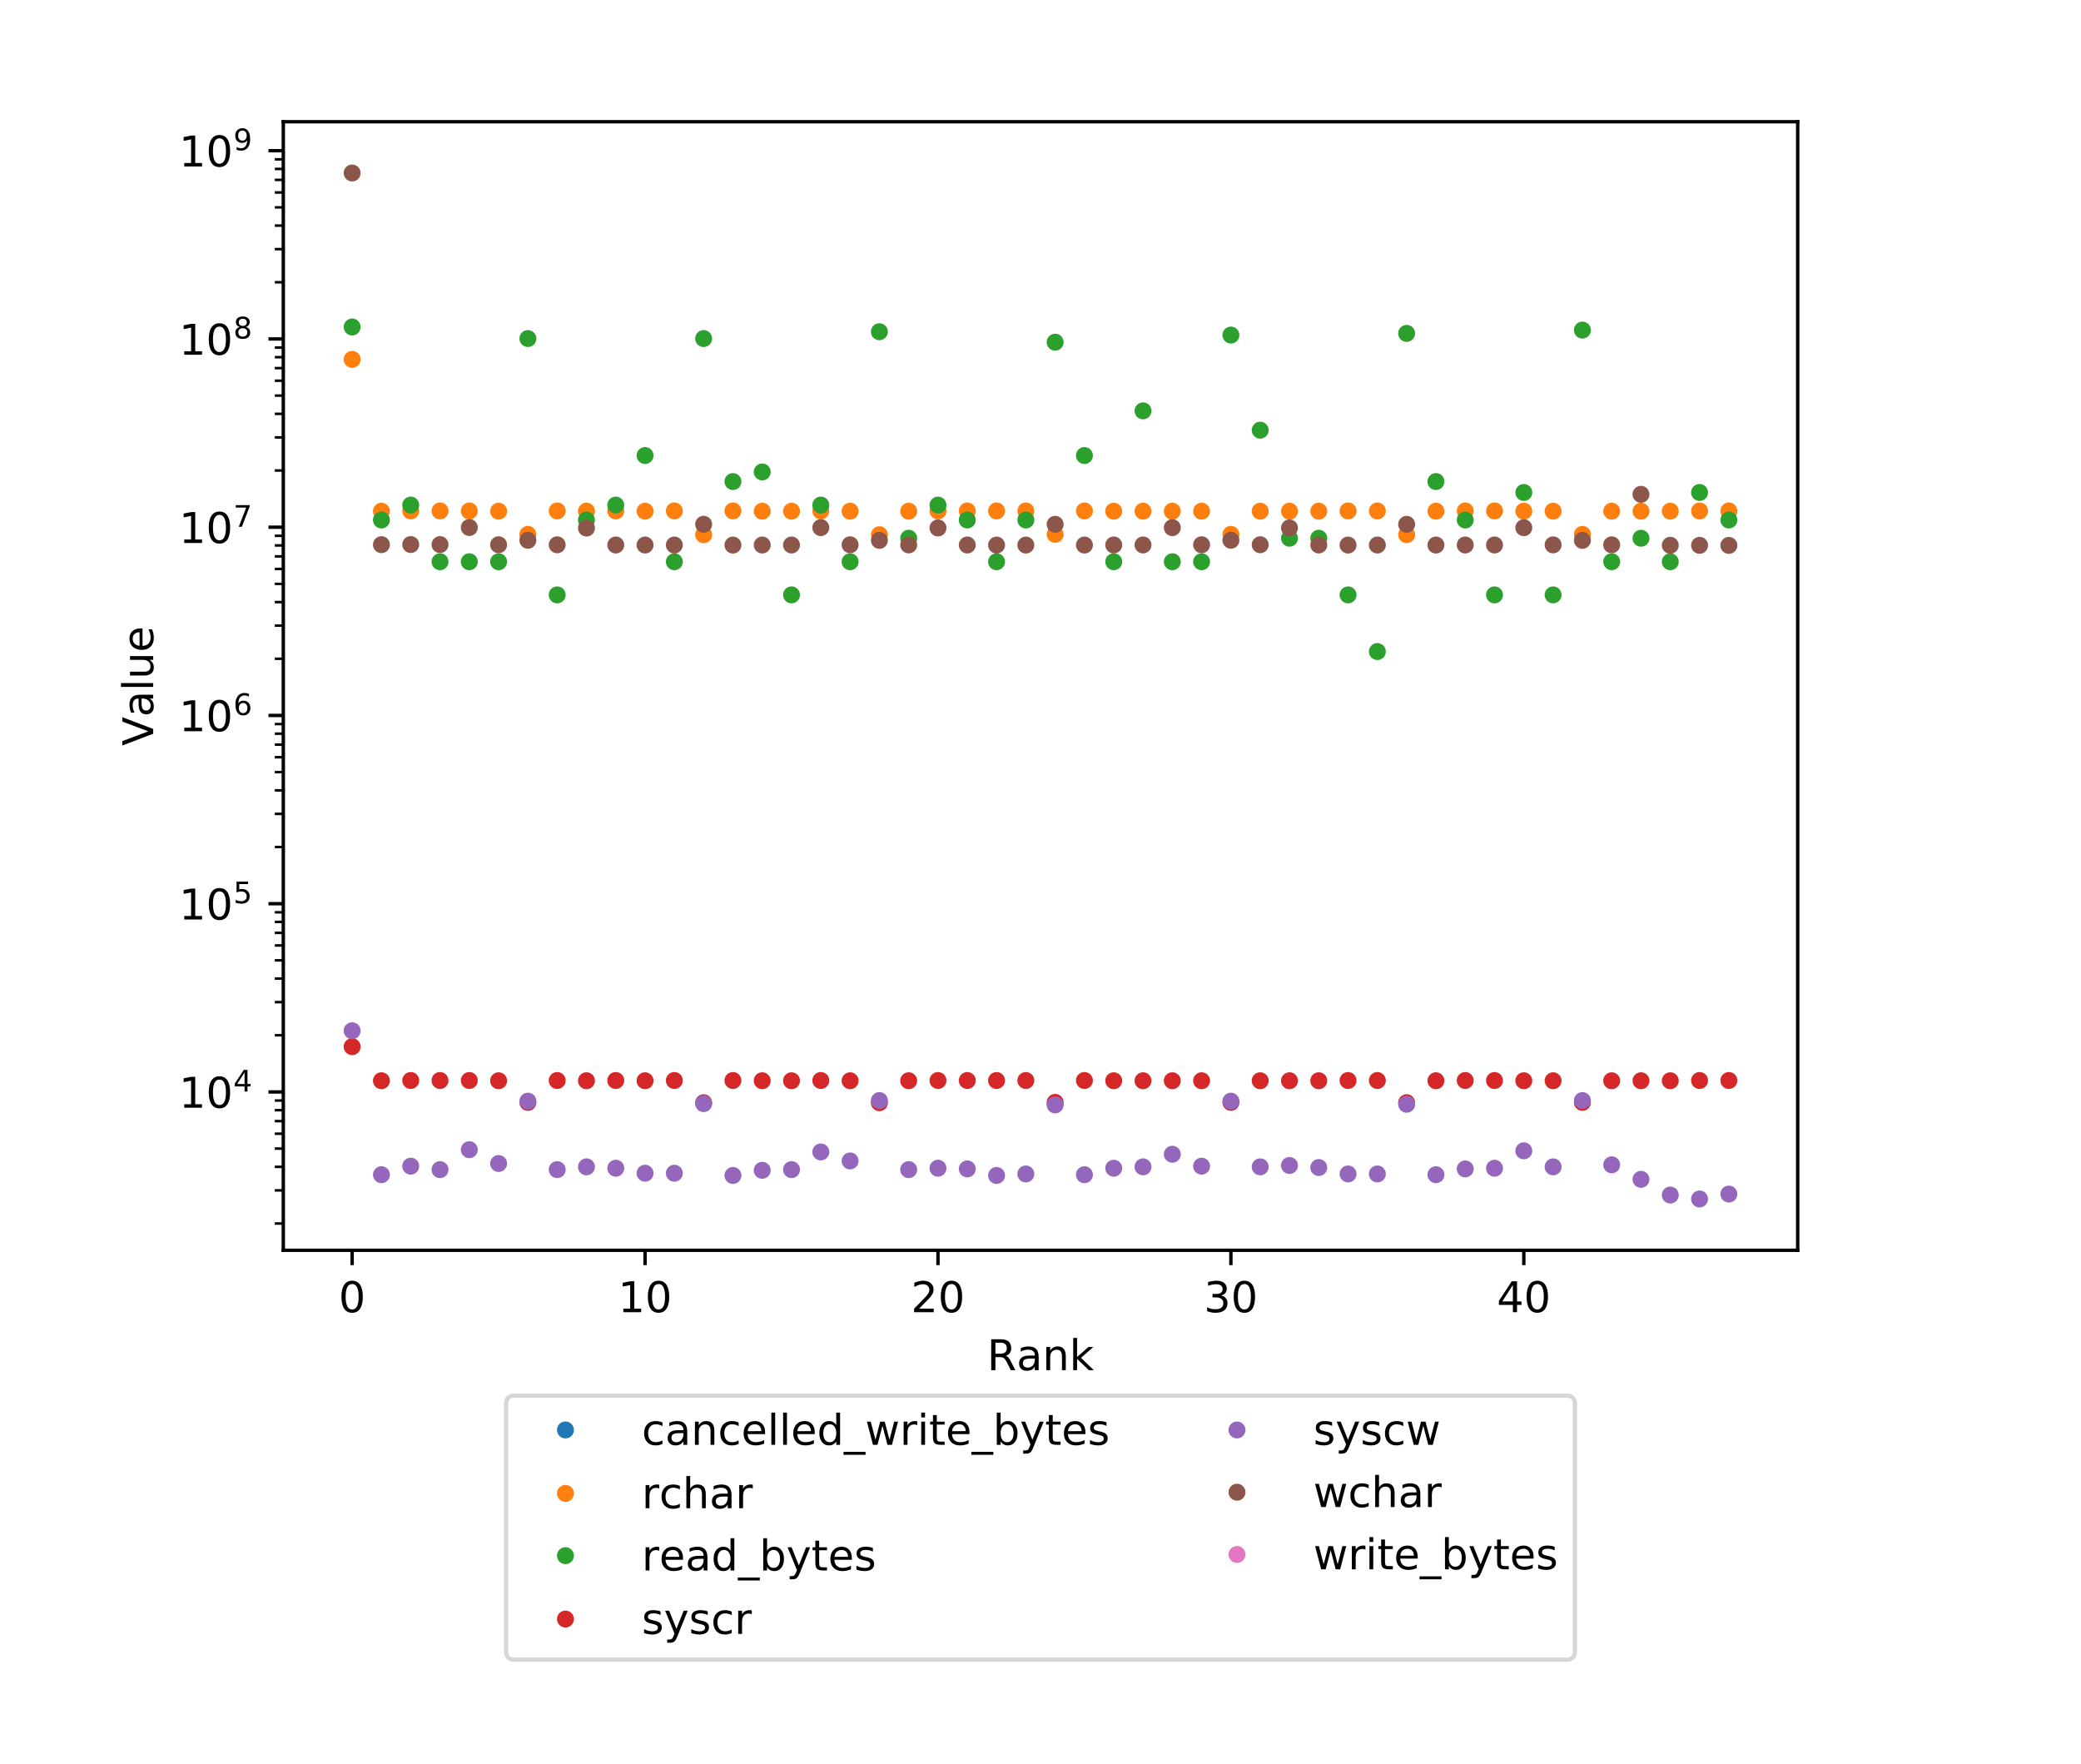 <?xml version="1.0" encoding="utf-8" standalone="no"?>
<!DOCTYPE svg PUBLIC "-//W3C//DTD SVG 1.1//EN"
  "http://www.w3.org/Graphics/SVG/1.1/DTD/svg11.dtd">
<!-- Created with matplotlib (http://matplotlib.org/) -->
<svg height="415.997pt" version="1.1" viewBox="0 0 490.736 415.997" width="490.736pt" xmlns="http://www.w3.org/2000/svg" xmlns:xlink="http://www.w3.org/1999/xlink">
 <defs>
  <style type="text/css">
*{stroke-linecap:butt;stroke-linejoin:round;}
  </style>
 </defs>
 <g id="figure_1">
  <g id="patch_1">
   <path d="M 0 415.997 
L 490.736 415.997 
L 490.736 -0 
L 0 -0 
z
" style="fill:#ffffff;"/>
  </g>
  <g id="axes_1">
   <g id="patch_2">
    <path d="M 66.808 294.812 
L 423.928 294.812 
L 423.928 28.7 
L 66.808 28.7 
z
" style="fill:#ffffff;"/>
   </g>
   <g id="matplotlib.axis_1">
    <g id="xtick_1">
     <g id="line2d_1">
      <defs>
       <path d="M 0 0 
L 0 3.5 
" id="m7cbb65201d" style="stroke:#000000;stroke-width:0.8;"/>
      </defs>
      <g>
       <use style="stroke:#000000;stroke-width:0.8;" x="83.041" xlink:href="#m7cbb65201d" y="294.812"/>
      </g>
     </g>
     <g id="text_1">
      <!-- 0 -->
      <defs>
       <path d="M 31.781 66.406 
Q 24.172 66.406 20.328 58.906 
Q 16.5 51.422 16.5 36.375 
Q 16.5 21.391 20.328 13.891 
Q 24.172 6.391 31.781 6.391 
Q 39.453 6.391 43.281 13.891 
Q 47.125 21.391 47.125 36.375 
Q 47.125 51.422 43.281 58.906 
Q 39.453 66.406 31.781 66.406 
z
M 31.781 74.219 
Q 44.047 74.219 50.516 64.516 
Q 56.984 54.828 56.984 36.375 
Q 56.984 17.969 50.516 8.266 
Q 44.047 -1.422 31.781 -1.422 
Q 19.531 -1.422 13.062 8.266 
Q 6.594 17.969 6.594 36.375 
Q 6.594 54.828 13.062 64.516 
Q 19.531 74.219 31.781 74.219 
z
" id="DejaVuSans-30"/>
      </defs>
      <g transform="translate(79.859 309.41)scale(0.1 -0.1)">
       <use xlink:href="#DejaVuSans-30"/>
      </g>
     </g>
    </g>
    <g id="xtick_2">
     <g id="line2d_2">
      <g>
       <use style="stroke:#000000;stroke-width:0.8;" x="152.116" xlink:href="#m7cbb65201d" y="294.812"/>
      </g>
     </g>
     <g id="text_2">
      <!-- 10 -->
      <defs>
       <path d="M 12.406 8.297 
L 28.516 8.297 
L 28.516 63.922 
L 10.984 60.406 
L 10.984 69.391 
L 28.422 72.906 
L 38.281 72.906 
L 38.281 8.297 
L 54.391 8.297 
L 54.391 0 
L 12.406 0 
z
" id="DejaVuSans-31"/>
      </defs>
      <g transform="translate(145.754 309.41)scale(0.1 -0.1)">
       <use xlink:href="#DejaVuSans-31"/>
       <use x="63.623" xlink:href="#DejaVuSans-30"/>
      </g>
     </g>
    </g>
    <g id="xtick_3">
     <g id="line2d_3">
      <g>
       <use style="stroke:#000000;stroke-width:0.8;" x="221.192" xlink:href="#m7cbb65201d" y="294.812"/>
      </g>
     </g>
     <g id="text_3">
      <!-- 20 -->
      <defs>
       <path d="M 19.188 8.297 
L 53.609 8.297 
L 53.609 0 
L 7.328 0 
L 7.328 8.297 
Q 12.938 14.109 22.625 23.891 
Q 32.328 33.688 34.812 36.531 
Q 39.547 41.844 41.422 45.531 
Q 43.312 49.219 43.312 52.781 
Q 43.312 58.594 39.234 62.25 
Q 35.156 65.922 28.609 65.922 
Q 23.969 65.922 18.812 64.312 
Q 13.672 62.703 7.812 59.422 
L 7.812 69.391 
Q 13.766 71.781 18.938 73 
Q 24.125 74.219 28.422 74.219 
Q 39.75 74.219 46.484 68.547 
Q 53.219 62.891 53.219 53.422 
Q 53.219 48.922 51.531 44.891 
Q 49.859 40.875 45.406 35.406 
Q 44.188 33.984 37.641 27.219 
Q 31.109 20.453 19.188 8.297 
z
" id="DejaVuSans-32"/>
      </defs>
      <g transform="translate(214.829 309.41)scale(0.1 -0.1)">
       <use xlink:href="#DejaVuSans-32"/>
       <use x="63.623" xlink:href="#DejaVuSans-30"/>
      </g>
     </g>
    </g>
    <g id="xtick_4">
     <g id="line2d_4">
      <g>
       <use style="stroke:#000000;stroke-width:0.8;" x="290.267" xlink:href="#m7cbb65201d" y="294.812"/>
      </g>
     </g>
     <g id="text_4">
      <!-- 30 -->
      <defs>
       <path d="M 40.578 39.312 
Q 47.656 37.797 51.625 33 
Q 55.609 28.219 55.609 21.188 
Q 55.609 10.406 48.188 4.484 
Q 40.766 -1.422 27.094 -1.422 
Q 22.516 -1.422 17.656 -0.516 
Q 12.797 0.391 7.625 2.203 
L 7.625 11.719 
Q 11.719 9.328 16.594 8.109 
Q 21.484 6.891 26.812 6.891 
Q 36.078 6.891 40.938 10.547 
Q 45.797 14.203 45.797 21.188 
Q 45.797 27.641 41.281 31.266 
Q 36.766 34.906 28.719 34.906 
L 20.219 34.906 
L 20.219 43.016 
L 29.109 43.016 
Q 36.375 43.016 40.234 45.922 
Q 44.094 48.828 44.094 54.297 
Q 44.094 59.906 40.109 62.906 
Q 36.141 65.922 28.719 65.922 
Q 24.656 65.922 20.016 65.031 
Q 15.375 64.156 9.812 62.312 
L 9.812 71.094 
Q 15.438 72.656 20.344 73.438 
Q 25.25 74.219 29.594 74.219 
Q 40.828 74.219 47.359 69.109 
Q 53.906 64.016 53.906 55.328 
Q 53.906 49.266 50.438 45.094 
Q 46.969 40.922 40.578 39.312 
z
" id="DejaVuSans-33"/>
      </defs>
      <g transform="translate(283.905 309.41)scale(0.1 -0.1)">
       <use xlink:href="#DejaVuSans-33"/>
       <use x="63.623" xlink:href="#DejaVuSans-30"/>
      </g>
     </g>
    </g>
    <g id="xtick_5">
     <g id="line2d_5">
      <g>
       <use style="stroke:#000000;stroke-width:0.8;" x="359.342" xlink:href="#m7cbb65201d" y="294.812"/>
      </g>
     </g>
     <g id="text_5">
      <!-- 40 -->
      <defs>
       <path d="M 37.797 64.312 
L 12.891 25.391 
L 37.797 25.391 
z
M 35.203 72.906 
L 47.609 72.906 
L 47.609 25.391 
L 58.016 25.391 
L 58.016 17.188 
L 47.609 17.188 
L 47.609 0 
L 37.797 0 
L 37.797 17.188 
L 4.891 17.188 
L 4.891 26.703 
z
" id="DejaVuSans-34"/>
      </defs>
      <g transform="translate(352.98 309.41)scale(0.1 -0.1)">
       <use xlink:href="#DejaVuSans-34"/>
       <use x="63.623" xlink:href="#DejaVuSans-30"/>
      </g>
     </g>
    </g>
    <g id="text_6">
     <!-- Rank -->
     <defs>
      <path d="M 44.391 34.188 
Q 47.562 33.109 50.562 29.594 
Q 53.562 26.078 56.594 19.922 
L 66.609 0 
L 56 0 
L 46.688 18.703 
Q 43.062 26.031 39.672 28.422 
Q 36.281 30.812 30.422 30.812 
L 19.672 30.812 
L 19.672 0 
L 9.812 0 
L 9.812 72.906 
L 32.078 72.906 
Q 44.578 72.906 50.734 67.672 
Q 56.891 62.453 56.891 51.906 
Q 56.891 45.016 53.688 40.469 
Q 50.484 35.938 44.391 34.188 
z
M 19.672 64.797 
L 19.672 38.922 
L 32.078 38.922 
Q 39.203 38.922 42.844 42.219 
Q 46.484 45.516 46.484 51.906 
Q 46.484 58.297 42.844 61.547 
Q 39.203 64.797 32.078 64.797 
z
" id="DejaVuSans-52"/>
      <path d="M 34.281 27.484 
Q 23.391 27.484 19.188 25 
Q 14.984 22.516 14.984 16.5 
Q 14.984 11.719 18.141 8.906 
Q 21.297 6.109 26.703 6.109 
Q 34.188 6.109 38.703 11.406 
Q 43.219 16.703 43.219 25.484 
L 43.219 27.484 
z
M 52.203 31.203 
L 52.203 0 
L 43.219 0 
L 43.219 8.297 
Q 40.141 3.328 35.547 0.953 
Q 30.953 -1.422 24.312 -1.422 
Q 15.922 -1.422 10.953 3.297 
Q 6 8.016 6 15.922 
Q 6 25.141 12.172 29.828 
Q 18.359 34.516 30.609 34.516 
L 43.219 34.516 
L 43.219 35.406 
Q 43.219 41.609 39.141 45 
Q 35.062 48.391 27.688 48.391 
Q 23 48.391 18.547 47.266 
Q 14.109 46.141 10.016 43.891 
L 10.016 52.203 
Q 14.938 54.109 19.578 55.047 
Q 24.219 56 28.609 56 
Q 40.484 56 46.344 49.844 
Q 52.203 43.703 52.203 31.203 
z
" id="DejaVuSans-61"/>
      <path d="M 54.891 33.016 
L 54.891 0 
L 45.906 0 
L 45.906 32.719 
Q 45.906 40.484 42.875 44.328 
Q 39.844 48.188 33.797 48.188 
Q 26.516 48.188 22.312 43.547 
Q 18.109 38.922 18.109 30.906 
L 18.109 0 
L 9.078 0 
L 9.078 54.688 
L 18.109 54.688 
L 18.109 46.188 
Q 21.344 51.125 25.703 53.562 
Q 30.078 56 35.797 56 
Q 45.219 56 50.047 50.172 
Q 54.891 44.344 54.891 33.016 
z
" id="DejaVuSans-6e"/>
      <path d="M 9.078 75.984 
L 18.109 75.984 
L 18.109 31.109 
L 44.922 54.688 
L 56.391 54.688 
L 27.391 29.109 
L 57.625 0 
L 45.906 0 
L 18.109 26.703 
L 18.109 0 
L 9.078 0 
z
" id="DejaVuSans-6b"/>
     </defs>
     <g transform="translate(232.767 323.089)scale(0.1 -0.1)">
      <use xlink:href="#DejaVuSans-52"/>
      <use x="69.451" xlink:href="#DejaVuSans-61"/>
      <use x="130.73" xlink:href="#DejaVuSans-6e"/>
      <use x="194.109" xlink:href="#DejaVuSans-6b"/>
     </g>
    </g>
   </g>
   <g id="matplotlib.axis_2">
    <g id="ytick_1">
     <g id="line2d_6">
      <defs>
       <path d="M 0 0 
L -3.5 0 
" id="maf479611b4" style="stroke:#000000;stroke-width:0.8;"/>
      </defs>
      <g>
       <use style="stroke:#000000;stroke-width:0.8;" x="66.808" xlink:href="#maf479611b4" y="257.475"/>
      </g>
     </g>
     <g id="text_7">
      <!-- $\mathdefault{10^{4}}$ -->
      <g transform="translate(42.208 261.275)scale(0.1 -0.1)">
       <use transform="translate(0 0.684)" xlink:href="#DejaVuSans-31"/>
       <use transform="translate(63.623 0.684)" xlink:href="#DejaVuSans-30"/>
       <use transform="translate(128.203 38.966)scale(0.7)" xlink:href="#DejaVuSans-34"/>
      </g>
     </g>
    </g>
    <g id="ytick_2">
     <g id="line2d_7">
      <g>
       <use style="stroke:#000000;stroke-width:0.8;" x="66.808" xlink:href="#maf479611b4" y="213.088"/>
      </g>
     </g>
     <g id="text_8">
      <!-- $\mathdefault{10^{5}}$ -->
      <defs>
       <path d="M 10.797 72.906 
L 49.516 72.906 
L 49.516 64.594 
L 19.828 64.594 
L 19.828 46.734 
Q 21.969 47.469 24.109 47.828 
Q 26.266 48.188 28.422 48.188 
Q 40.625 48.188 47.75 41.5 
Q 54.891 34.812 54.891 23.391 
Q 54.891 11.625 47.562 5.094 
Q 40.234 -1.422 26.906 -1.422 
Q 22.312 -1.422 17.547 -0.641 
Q 12.797 0.141 7.719 1.703 
L 7.719 11.625 
Q 12.109 9.234 16.797 8.062 
Q 21.484 6.891 26.703 6.891 
Q 35.156 6.891 40.078 11.328 
Q 45.016 15.766 45.016 23.391 
Q 45.016 31 40.078 35.438 
Q 35.156 39.891 26.703 39.891 
Q 22.75 39.891 18.812 39.016 
Q 14.891 38.141 10.797 36.281 
z
" id="DejaVuSans-35"/>
      </defs>
      <g transform="translate(42.208 216.887)scale(0.1 -0.1)">
       <use transform="translate(0 0.684)" xlink:href="#DejaVuSans-31"/>
       <use transform="translate(63.623 0.684)" xlink:href="#DejaVuSans-30"/>
       <use transform="translate(128.203 38.966)scale(0.7)" xlink:href="#DejaVuSans-35"/>
      </g>
     </g>
    </g>
    <g id="ytick_3">
     <g id="line2d_8">
      <g>
       <use style="stroke:#000000;stroke-width:0.8;" x="66.808" xlink:href="#maf479611b4" y="168.7"/>
      </g>
     </g>
     <g id="text_9">
      <!-- $\mathdefault{10^{6}}$ -->
      <defs>
       <path d="M 33.016 40.375 
Q 26.375 40.375 22.484 35.828 
Q 18.609 31.297 18.609 23.391 
Q 18.609 15.531 22.484 10.953 
Q 26.375 6.391 33.016 6.391 
Q 39.656 6.391 43.531 10.953 
Q 47.406 15.531 47.406 23.391 
Q 47.406 31.297 43.531 35.828 
Q 39.656 40.375 33.016 40.375 
z
M 52.594 71.297 
L 52.594 62.312 
Q 48.875 64.062 45.094 64.984 
Q 41.312 65.922 37.594 65.922 
Q 27.828 65.922 22.672 59.328 
Q 17.531 52.734 16.797 39.406 
Q 19.672 43.656 24.016 45.922 
Q 28.375 48.188 33.594 48.188 
Q 44.578 48.188 50.953 41.516 
Q 57.328 34.859 57.328 23.391 
Q 57.328 12.156 50.688 5.359 
Q 44.047 -1.422 33.016 -1.422 
Q 20.359 -1.422 13.672 8.266 
Q 6.984 17.969 6.984 36.375 
Q 6.984 53.656 15.188 63.938 
Q 23.391 74.219 37.203 74.219 
Q 40.922 74.219 44.703 73.484 
Q 48.484 72.75 52.594 71.297 
z
" id="DejaVuSans-36"/>
      </defs>
      <g transform="translate(42.208 172.499)scale(0.1 -0.1)">
       <use transform="translate(0 0.766)" xlink:href="#DejaVuSans-31"/>
       <use transform="translate(63.623 0.766)" xlink:href="#DejaVuSans-30"/>
       <use transform="translate(128.203 39.047)scale(0.7)" xlink:href="#DejaVuSans-36"/>
      </g>
     </g>
    </g>
    <g id="ytick_4">
     <g id="line2d_9">
      <g>
       <use style="stroke:#000000;stroke-width:0.8;" x="66.808" xlink:href="#maf479611b4" y="124.312"/>
      </g>
     </g>
     <g id="text_10">
      <!-- $\mathdefault{10^{7}}$ -->
      <defs>
       <path d="M 8.203 72.906 
L 55.078 72.906 
L 55.078 68.703 
L 28.609 0 
L 18.312 0 
L 43.219 64.594 
L 8.203 64.594 
z
" id="DejaVuSans-37"/>
      </defs>
      <g transform="translate(42.208 128.111)scale(0.1 -0.1)">
       <use transform="translate(0 0.684)" xlink:href="#DejaVuSans-31"/>
       <use transform="translate(63.623 0.684)" xlink:href="#DejaVuSans-30"/>
       <use transform="translate(128.203 38.966)scale(0.7)" xlink:href="#DejaVuSans-37"/>
      </g>
     </g>
    </g>
    <g id="ytick_5">
     <g id="line2d_10">
      <g>
       <use style="stroke:#000000;stroke-width:0.8;" x="66.808" xlink:href="#maf479611b4" y="79.924"/>
      </g>
     </g>
     <g id="text_11">
      <!-- $\mathdefault{10^{8}}$ -->
      <defs>
       <path d="M 31.781 34.625 
Q 24.75 34.625 20.719 30.859 
Q 16.703 27.094 16.703 20.516 
Q 16.703 13.922 20.719 10.156 
Q 24.75 6.391 31.781 6.391 
Q 38.812 6.391 42.859 10.172 
Q 46.922 13.969 46.922 20.516 
Q 46.922 27.094 42.891 30.859 
Q 38.875 34.625 31.781 34.625 
z
M 21.922 38.812 
Q 15.578 40.375 12.031 44.719 
Q 8.5 49.078 8.5 55.328 
Q 8.5 64.062 14.719 69.141 
Q 20.953 74.219 31.781 74.219 
Q 42.672 74.219 48.875 69.141 
Q 55.078 64.062 55.078 55.328 
Q 55.078 49.078 51.531 44.719 
Q 48 40.375 41.703 38.812 
Q 48.828 37.156 52.797 32.312 
Q 56.781 27.484 56.781 20.516 
Q 56.781 9.906 50.312 4.234 
Q 43.844 -1.422 31.781 -1.422 
Q 19.734 -1.422 13.25 4.234 
Q 6.781 9.906 6.781 20.516 
Q 6.781 27.484 10.781 32.312 
Q 14.797 37.156 21.922 38.812 
z
M 18.312 54.391 
Q 18.312 48.734 21.844 45.562 
Q 25.391 42.391 31.781 42.391 
Q 38.141 42.391 41.719 45.562 
Q 45.312 48.734 45.312 54.391 
Q 45.312 60.062 41.719 63.234 
Q 38.141 66.406 31.781 66.406 
Q 25.391 66.406 21.844 63.234 
Q 18.312 60.062 18.312 54.391 
z
" id="DejaVuSans-38"/>
      </defs>
      <g transform="translate(42.208 83.723)scale(0.1 -0.1)">
       <use transform="translate(0 0.766)" xlink:href="#DejaVuSans-31"/>
       <use transform="translate(63.623 0.766)" xlink:href="#DejaVuSans-30"/>
       <use transform="translate(128.203 39.047)scale(0.7)" xlink:href="#DejaVuSans-38"/>
      </g>
     </g>
    </g>
    <g id="ytick_6">
     <g id="line2d_11">
      <g>
       <use style="stroke:#000000;stroke-width:0.8;" x="66.808" xlink:href="#maf479611b4" y="35.536"/>
      </g>
     </g>
     <g id="text_12">
      <!-- $\mathdefault{10^{9}}$ -->
      <defs>
       <path d="M 10.984 1.516 
L 10.984 10.5 
Q 14.703 8.734 18.5 7.812 
Q 22.312 6.891 25.984 6.891 
Q 35.75 6.891 40.891 13.453 
Q 46.047 20.016 46.781 33.406 
Q 43.953 29.203 39.594 26.953 
Q 35.25 24.703 29.984 24.703 
Q 19.047 24.703 12.672 31.312 
Q 6.297 37.938 6.297 49.422 
Q 6.297 60.641 12.938 67.422 
Q 19.578 74.219 30.609 74.219 
Q 43.266 74.219 49.922 64.516 
Q 56.594 54.828 56.594 36.375 
Q 56.594 19.141 48.406 8.859 
Q 40.234 -1.422 26.422 -1.422 
Q 22.703 -1.422 18.891 -0.688 
Q 15.094 0.047 10.984 1.516 
z
M 30.609 32.422 
Q 37.25 32.422 41.125 36.953 
Q 45.016 41.5 45.016 49.422 
Q 45.016 57.281 41.125 61.844 
Q 37.25 66.406 30.609 66.406 
Q 23.969 66.406 20.094 61.844 
Q 16.219 57.281 16.219 49.422 
Q 16.219 41.5 20.094 36.953 
Q 23.969 32.422 30.609 32.422 
z
" id="DejaVuSans-39"/>
      </defs>
      <g transform="translate(42.208 39.335)scale(0.1 -0.1)">
       <use transform="translate(0 0.766)" xlink:href="#DejaVuSans-31"/>
       <use transform="translate(63.623 0.766)" xlink:href="#DejaVuSans-30"/>
       <use transform="translate(128.203 39.047)scale(0.7)" xlink:href="#DejaVuSans-39"/>
      </g>
     </g>
    </g>
    <g id="ytick_7">
     <g id="line2d_12">
      <defs>
       <path d="M 0 0 
L -2 0 
" id="m4ebd4a8d59" style="stroke:#000000;stroke-width:0.6;"/>
      </defs>
      <g>
       <use style="stroke:#000000;stroke-width:0.6;" x="66.808" xlink:href="#m4ebd4a8d59" y="288.501"/>
      </g>
     </g>
    </g>
    <g id="ytick_8">
     <g id="line2d_13">
      <g>
       <use style="stroke:#000000;stroke-width:0.6;" x="66.808" xlink:href="#m4ebd4a8d59" y="280.685"/>
      </g>
     </g>
    </g>
    <g id="ytick_9">
     <g id="line2d_14">
      <g>
       <use style="stroke:#000000;stroke-width:0.6;" x="66.808" xlink:href="#m4ebd4a8d59" y="275.139"/>
      </g>
     </g>
    </g>
    <g id="ytick_10">
     <g id="line2d_15">
      <g>
       <use style="stroke:#000000;stroke-width:0.6;" x="66.808" xlink:href="#m4ebd4a8d59" y="270.838"/>
      </g>
     </g>
    </g>
    <g id="ytick_11">
     <g id="line2d_16">
      <g>
       <use style="stroke:#000000;stroke-width:0.6;" x="66.808" xlink:href="#m4ebd4a8d59" y="267.323"/>
      </g>
     </g>
    </g>
    <g id="ytick_12">
     <g id="line2d_17">
      <g>
       <use style="stroke:#000000;stroke-width:0.6;" x="66.808" xlink:href="#m4ebd4a8d59" y="264.351"/>
      </g>
     </g>
    </g>
    <g id="ytick_13">
     <g id="line2d_18">
      <g>
       <use style="stroke:#000000;stroke-width:0.6;" x="66.808" xlink:href="#m4ebd4a8d59" y="261.777"/>
      </g>
     </g>
    </g>
    <g id="ytick_14">
     <g id="line2d_19">
      <g>
       <use style="stroke:#000000;stroke-width:0.6;" x="66.808" xlink:href="#m4ebd4a8d59" y="259.507"/>
      </g>
     </g>
    </g>
    <g id="ytick_15">
     <g id="line2d_20">
      <g>
       <use style="stroke:#000000;stroke-width:0.6;" x="66.808" xlink:href="#m4ebd4a8d59" y="244.113"/>
      </g>
     </g>
    </g>
    <g id="ytick_16">
     <g id="line2d_21">
      <g>
       <use style="stroke:#000000;stroke-width:0.6;" x="66.808" xlink:href="#m4ebd4a8d59" y="236.297"/>
      </g>
     </g>
    </g>
    <g id="ytick_17">
     <g id="line2d_22">
      <g>
       <use style="stroke:#000000;stroke-width:0.6;" x="66.808" xlink:href="#m4ebd4a8d59" y="230.751"/>
      </g>
     </g>
    </g>
    <g id="ytick_18">
     <g id="line2d_23">
      <g>
       <use style="stroke:#000000;stroke-width:0.6;" x="66.808" xlink:href="#m4ebd4a8d59" y="226.45"/>
      </g>
     </g>
    </g>
    <g id="ytick_19">
     <g id="line2d_24">
      <g>
       <use style="stroke:#000000;stroke-width:0.6;" x="66.808" xlink:href="#m4ebd4a8d59" y="222.935"/>
      </g>
     </g>
    </g>
    <g id="ytick_20">
     <g id="line2d_25">
      <g>
       <use style="stroke:#000000;stroke-width:0.6;" x="66.808" xlink:href="#m4ebd4a8d59" y="219.963"/>
      </g>
     </g>
    </g>
    <g id="ytick_21">
     <g id="line2d_26">
      <g>
       <use style="stroke:#000000;stroke-width:0.6;" x="66.808" xlink:href="#m4ebd4a8d59" y="217.389"/>
      </g>
     </g>
    </g>
    <g id="ytick_22">
     <g id="line2d_27">
      <g>
       <use style="stroke:#000000;stroke-width:0.6;" x="66.808" xlink:href="#m4ebd4a8d59" y="215.119"/>
      </g>
     </g>
    </g>
    <g id="ytick_23">
     <g id="line2d_28">
      <g>
       <use style="stroke:#000000;stroke-width:0.6;" x="66.808" xlink:href="#m4ebd4a8d59" y="199.726"/>
      </g>
     </g>
    </g>
    <g id="ytick_24">
     <g id="line2d_29">
      <g>
       <use style="stroke:#000000;stroke-width:0.6;" x="66.808" xlink:href="#m4ebd4a8d59" y="191.909"/>
      </g>
     </g>
    </g>
    <g id="ytick_25">
     <g id="line2d_30">
      <g>
       <use style="stroke:#000000;stroke-width:0.6;" x="66.808" xlink:href="#m4ebd4a8d59" y="186.363"/>
      </g>
     </g>
    </g>
    <g id="ytick_26">
     <g id="line2d_31">
      <g>
       <use style="stroke:#000000;stroke-width:0.6;" x="66.808" xlink:href="#m4ebd4a8d59" y="182.062"/>
      </g>
     </g>
    </g>
    <g id="ytick_27">
     <g id="line2d_32">
      <g>
       <use style="stroke:#000000;stroke-width:0.6;" x="66.808" xlink:href="#m4ebd4a8d59" y="178.547"/>
      </g>
     </g>
    </g>
    <g id="ytick_28">
     <g id="line2d_33">
      <g>
       <use style="stroke:#000000;stroke-width:0.6;" x="66.808" xlink:href="#m4ebd4a8d59" y="175.576"/>
      </g>
     </g>
    </g>
    <g id="ytick_29">
     <g id="line2d_34">
      <g>
       <use style="stroke:#000000;stroke-width:0.6;" x="66.808" xlink:href="#m4ebd4a8d59" y="173.001"/>
      </g>
     </g>
    </g>
    <g id="ytick_30">
     <g id="line2d_35">
      <g>
       <use style="stroke:#000000;stroke-width:0.6;" x="66.808" xlink:href="#m4ebd4a8d59" y="170.731"/>
      </g>
     </g>
    </g>
    <g id="ytick_31">
     <g id="line2d_36">
      <g>
       <use style="stroke:#000000;stroke-width:0.6;" x="66.808" xlink:href="#m4ebd4a8d59" y="155.338"/>
      </g>
     </g>
    </g>
    <g id="ytick_32">
     <g id="line2d_37">
      <g>
       <use style="stroke:#000000;stroke-width:0.6;" x="66.808" xlink:href="#m4ebd4a8d59" y="147.521"/>
      </g>
     </g>
    </g>
    <g id="ytick_33">
     <g id="line2d_38">
      <g>
       <use style="stroke:#000000;stroke-width:0.6;" x="66.808" xlink:href="#m4ebd4a8d59" y="141.976"/>
      </g>
     </g>
    </g>
    <g id="ytick_34">
     <g id="line2d_39">
      <g>
       <use style="stroke:#000000;stroke-width:0.6;" x="66.808" xlink:href="#m4ebd4a8d59" y="137.674"/>
      </g>
     </g>
    </g>
    <g id="ytick_35">
     <g id="line2d_40">
      <g>
       <use style="stroke:#000000;stroke-width:0.6;" x="66.808" xlink:href="#m4ebd4a8d59" y="134.159"/>
      </g>
     </g>
    </g>
    <g id="ytick_36">
     <g id="line2d_41">
      <g>
       <use style="stroke:#000000;stroke-width:0.6;" x="66.808" xlink:href="#m4ebd4a8d59" y="131.188"/>
      </g>
     </g>
    </g>
    <g id="ytick_37">
     <g id="line2d_42">
      <g>
       <use style="stroke:#000000;stroke-width:0.6;" x="66.808" xlink:href="#m4ebd4a8d59" y="128.614"/>
      </g>
     </g>
    </g>
    <g id="ytick_38">
     <g id="line2d_43">
      <g>
       <use style="stroke:#000000;stroke-width:0.6;" x="66.808" xlink:href="#m4ebd4a8d59" y="126.343"/>
      </g>
     </g>
    </g>
    <g id="ytick_39">
     <g id="line2d_44">
      <g>
       <use style="stroke:#000000;stroke-width:0.6;" x="66.808" xlink:href="#m4ebd4a8d59" y="110.95"/>
      </g>
     </g>
    </g>
    <g id="ytick_40">
     <g id="line2d_45">
      <g>
       <use style="stroke:#000000;stroke-width:0.6;" x="66.808" xlink:href="#m4ebd4a8d59" y="103.134"/>
      </g>
     </g>
    </g>
    <g id="ytick_41">
     <g id="line2d_46">
      <g>
       <use style="stroke:#000000;stroke-width:0.6;" x="66.808" xlink:href="#m4ebd4a8d59" y="97.588"/>
      </g>
     </g>
    </g>
    <g id="ytick_42">
     <g id="line2d_47">
      <g>
       <use style="stroke:#000000;stroke-width:0.6;" x="66.808" xlink:href="#m4ebd4a8d59" y="93.286"/>
      </g>
     </g>
    </g>
    <g id="ytick_43">
     <g id="line2d_48">
      <g>
       <use style="stroke:#000000;stroke-width:0.6;" x="66.808" xlink:href="#m4ebd4a8d59" y="89.771"/>
      </g>
     </g>
    </g>
    <g id="ytick_44">
     <g id="line2d_49">
      <g>
       <use style="stroke:#000000;stroke-width:0.6;" x="66.808" xlink:href="#m4ebd4a8d59" y="86.8"/>
      </g>
     </g>
    </g>
    <g id="ytick_45">
     <g id="line2d_50">
      <g>
       <use style="stroke:#000000;stroke-width:0.6;" x="66.808" xlink:href="#m4ebd4a8d59" y="84.226"/>
      </g>
     </g>
    </g>
    <g id="ytick_46">
     <g id="line2d_51">
      <g>
       <use style="stroke:#000000;stroke-width:0.6;" x="66.808" xlink:href="#m4ebd4a8d59" y="81.955"/>
      </g>
     </g>
    </g>
    <g id="ytick_47">
     <g id="line2d_52">
      <g>
       <use style="stroke:#000000;stroke-width:0.6;" x="66.808" xlink:href="#m4ebd4a8d59" y="66.562"/>
      </g>
     </g>
    </g>
    <g id="ytick_48">
     <g id="line2d_53">
      <g>
       <use style="stroke:#000000;stroke-width:0.6;" x="66.808" xlink:href="#m4ebd4a8d59" y="58.746"/>
      </g>
     </g>
    </g>
    <g id="ytick_49">
     <g id="line2d_54">
      <g>
       <use style="stroke:#000000;stroke-width:0.6;" x="66.808" xlink:href="#m4ebd4a8d59" y="53.2"/>
      </g>
     </g>
    </g>
    <g id="ytick_50">
     <g id="line2d_55">
      <g>
       <use style="stroke:#000000;stroke-width:0.6;" x="66.808" xlink:href="#m4ebd4a8d59" y="48.898"/>
      </g>
     </g>
    </g>
    <g id="ytick_51">
     <g id="line2d_56">
      <g>
       <use style="stroke:#000000;stroke-width:0.6;" x="66.808" xlink:href="#m4ebd4a8d59" y="45.384"/>
      </g>
     </g>
    </g>
    <g id="ytick_52">
     <g id="line2d_57">
      <g>
       <use style="stroke:#000000;stroke-width:0.6;" x="66.808" xlink:href="#m4ebd4a8d59" y="42.412"/>
      </g>
     </g>
    </g>
    <g id="ytick_53">
     <g id="line2d_58">
      <g>
       <use style="stroke:#000000;stroke-width:0.6;" x="66.808" xlink:href="#m4ebd4a8d59" y="39.838"/>
      </g>
     </g>
    </g>
    <g id="ytick_54">
     <g id="line2d_59">
      <g>
       <use style="stroke:#000000;stroke-width:0.6;" x="66.808" xlink:href="#m4ebd4a8d59" y="37.567"/>
      </g>
     </g>
    </g>
    <g id="text_13">
     <!-- Value -->
     <defs>
      <path d="M 28.609 0 
L 0.781 72.906 
L 11.078 72.906 
L 34.188 11.531 
L 57.328 72.906 
L 67.578 72.906 
L 39.797 0 
z
" id="DejaVuSans-56"/>
      <path d="M 9.422 75.984 
L 18.406 75.984 
L 18.406 0 
L 9.422 0 
z
" id="DejaVuSans-6c"/>
      <path d="M 8.5 21.578 
L 8.5 54.688 
L 17.484 54.688 
L 17.484 21.922 
Q 17.484 14.156 20.5 10.266 
Q 23.531 6.391 29.594 6.391 
Q 36.859 6.391 41.078 11.031 
Q 45.312 15.672 45.312 23.688 
L 45.312 54.688 
L 54.297 54.688 
L 54.297 0 
L 45.312 0 
L 45.312 8.406 
Q 42.047 3.422 37.719 1 
Q 33.406 -1.422 27.688 -1.422 
Q 18.266 -1.422 13.375 4.438 
Q 8.5 10.297 8.5 21.578 
z
M 31.109 56 
z
" id="DejaVuSans-75"/>
      <path d="M 56.203 29.594 
L 56.203 25.203 
L 14.891 25.203 
Q 15.484 15.922 20.484 11.062 
Q 25.484 6.203 34.422 6.203 
Q 39.594 6.203 44.453 7.469 
Q 49.312 8.734 54.109 11.281 
L 54.109 2.781 
Q 49.266 0.734 44.188 -0.344 
Q 39.109 -1.422 33.891 -1.422 
Q 20.797 -1.422 13.156 6.188 
Q 5.516 13.812 5.516 26.812 
Q 5.516 40.234 12.766 48.109 
Q 20.016 56 32.328 56 
Q 43.359 56 49.781 48.891 
Q 56.203 41.797 56.203 29.594 
z
M 47.219 32.234 
Q 47.125 39.594 43.094 43.984 
Q 39.062 48.391 32.422 48.391 
Q 24.906 48.391 20.391 44.141 
Q 15.875 39.891 15.188 32.172 
z
" id="DejaVuSans-65"/>
     </defs>
     <g transform="translate(36.128 175.869)rotate(-90)scale(0.1 -0.1)">
      <use xlink:href="#DejaVuSans-56"/>
      <use x="68.299" xlink:href="#DejaVuSans-61"/>
      <use x="129.578" xlink:href="#DejaVuSans-6c"/>
      <use x="157.361" xlink:href="#DejaVuSans-75"/>
      <use x="220.74" xlink:href="#DejaVuSans-65"/>
     </g>
    </g>
   </g>
   <g id="line2d_60">
    <defs>
     <path d="M 0 1.5 
C 0.398 1.5 0.779 1.342 1.061 1.061 
C 1.342 0.779 1.5 0.398 1.5 0 
C 1.5 -0.398 1.342 -0.779 1.061 -1.061 
C 0.779 -1.342 0.398 -1.5 0 -1.5 
C -0.398 -1.5 -0.779 -1.342 -1.061 -1.061 
C -1.342 -0.779 -1.5 -0.398 -1.5 0 
C -1.5 0.398 -1.342 0.779 -1.061 1.061 
C -0.779 1.342 -0.398 1.5 0 1.5 
z
" id="m6088095850" style="stroke:#1f77b4;"/>
    </defs>
    <g clip-path="url(#p0f558ddbf7)"/>
   </g>
   <g id="line2d_61">
    <defs>
     <path d="M 0 1.5 
C 0.398 1.5 0.779 1.342 1.061 1.061 
C 1.342 0.779 1.5 0.398 1.5 0 
C 1.5 -0.398 1.342 -0.779 1.061 -1.061 
C 0.779 -1.342 0.398 -1.5 0 -1.5 
C -0.398 -1.5 -0.779 -1.342 -1.061 -1.061 
C -1.342 -0.779 -1.5 -0.398 -1.5 0 
C -1.5 0.398 -1.342 0.779 -1.061 1.061 
C -0.779 1.342 -0.398 1.5 0 1.5 
z
" id="md29bf24fe5" style="stroke:#ff7f0e;"/>
    </defs>
    <g clip-path="url(#p0f558ddbf7)">
     <use style="fill:#ff7f0e;stroke:#ff7f0e;" x="83.041" xlink:href="#md29bf24fe5" y="84.744"/>
     <use style="fill:#ff7f0e;stroke:#ff7f0e;" x="89.948" xlink:href="#md29bf24fe5" y="120.538"/>
     <use style="fill:#ff7f0e;stroke:#ff7f0e;" x="96.856" xlink:href="#md29bf24fe5" y="120.478"/>
     <use style="fill:#ff7f0e;stroke:#ff7f0e;" x="103.763" xlink:href="#md29bf24fe5" y="120.478"/>
     <use style="fill:#ff7f0e;stroke:#ff7f0e;" x="110.671" xlink:href="#md29bf24fe5" y="120.478"/>
     <use style="fill:#ff7f0e;stroke:#ff7f0e;" x="117.578" xlink:href="#md29bf24fe5" y="120.537"/>
     <use style="fill:#ff7f0e;stroke:#ff7f0e;" x="124.486" xlink:href="#md29bf24fe5" y="126.003"/>
     <use style="fill:#ff7f0e;stroke:#ff7f0e;" x="131.394" xlink:href="#md29bf24fe5" y="120.474"/>
     <use style="fill:#ff7f0e;stroke:#ff7f0e;" x="138.301" xlink:href="#md29bf24fe5" y="120.534"/>
     <use style="fill:#ff7f0e;stroke:#ff7f0e;" x="145.209" xlink:href="#md29bf24fe5" y="120.474"/>
     <use style="fill:#ff7f0e;stroke:#ff7f0e;" x="152.116" xlink:href="#md29bf24fe5" y="120.533"/>
     <use style="fill:#ff7f0e;stroke:#ff7f0e;" x="159.024" xlink:href="#md29bf24fe5" y="120.473"/>
     <use style="fill:#ff7f0e;stroke:#ff7f0e;" x="165.931" xlink:href="#md29bf24fe5" y="126.085"/>
     <use style="fill:#ff7f0e;stroke:#ff7f0e;" x="172.839" xlink:href="#md29bf24fe5" y="120.476"/>
     <use style="fill:#ff7f0e;stroke:#ff7f0e;" x="179.746" xlink:href="#md29bf24fe5" y="120.536"/>
     <use style="fill:#ff7f0e;stroke:#ff7f0e;" x="186.654" xlink:href="#md29bf24fe5" y="120.536"/>
     <use style="fill:#ff7f0e;stroke:#ff7f0e;" x="193.561" xlink:href="#md29bf24fe5" y="120.476"/>
     <use style="fill:#ff7f0e;stroke:#ff7f0e;" x="200.469" xlink:href="#md29bf24fe5" y="120.536"/>
     <use style="fill:#ff7f0e;stroke:#ff7f0e;" x="207.376" xlink:href="#md29bf24fe5" y="126.088"/>
     <use style="fill:#ff7f0e;stroke:#ff7f0e;" x="214.284" xlink:href="#md29bf24fe5" y="120.538"/>
     <use style="fill:#ff7f0e;stroke:#ff7f0e;" x="221.192" xlink:href="#md29bf24fe5" y="120.478"/>
     <use style="fill:#ff7f0e;stroke:#ff7f0e;" x="228.099" xlink:href="#md29bf24fe5" y="120.478"/>
     <use style="fill:#ff7f0e;stroke:#ff7f0e;" x="235.007" xlink:href="#md29bf24fe5" y="120.478"/>
     <use style="fill:#ff7f0e;stroke:#ff7f0e;" x="241.914" xlink:href="#md29bf24fe5" y="120.478"/>
     <use style="fill:#ff7f0e;stroke:#ff7f0e;" x="248.822" xlink:href="#md29bf24fe5" y="126.006"/>
     <use style="fill:#ff7f0e;stroke:#ff7f0e;" x="255.729" xlink:href="#md29bf24fe5" y="120.476"/>
     <use style="fill:#ff7f0e;stroke:#ff7f0e;" x="262.637" xlink:href="#md29bf24fe5" y="120.536"/>
     <use style="fill:#ff7f0e;stroke:#ff7f0e;" x="269.544" xlink:href="#md29bf24fe5" y="120.536"/>
     <use style="fill:#ff7f0e;stroke:#ff7f0e;" x="276.452" xlink:href="#md29bf24fe5" y="120.536"/>
     <use style="fill:#ff7f0e;stroke:#ff7f0e;" x="283.359" xlink:href="#md29bf24fe5" y="120.536"/>
     <use style="fill:#ff7f0e;stroke:#ff7f0e;" x="290.267" xlink:href="#md29bf24fe5" y="126.005"/>
     <use style="fill:#ff7f0e;stroke:#ff7f0e;" x="297.175" xlink:href="#md29bf24fe5" y="120.536"/>
     <use style="fill:#ff7f0e;stroke:#ff7f0e;" x="304.082" xlink:href="#md29bf24fe5" y="120.535"/>
     <use style="fill:#ff7f0e;stroke:#ff7f0e;" x="310.99" xlink:href="#md29bf24fe5" y="120.536"/>
     <use style="fill:#ff7f0e;stroke:#ff7f0e;" x="317.897" xlink:href="#md29bf24fe5" y="120.476"/>
     <use style="fill:#ff7f0e;stroke:#ff7f0e;" x="324.805" xlink:href="#md29bf24fe5" y="120.481"/>
     <use style="fill:#ff7f0e;stroke:#ff7f0e;" x="331.712" xlink:href="#md29bf24fe5" y="126.082"/>
     <use style="fill:#ff7f0e;stroke:#ff7f0e;" x="338.62" xlink:href="#md29bf24fe5" y="120.534"/>
     <use style="fill:#ff7f0e;stroke:#ff7f0e;" x="345.527" xlink:href="#md29bf24fe5" y="120.474"/>
     <use style="fill:#ff7f0e;stroke:#ff7f0e;" x="352.435" xlink:href="#md29bf24fe5" y="120.474"/>
     <use style="fill:#ff7f0e;stroke:#ff7f0e;" x="359.342" xlink:href="#md29bf24fe5" y="120.533"/>
     <use style="fill:#ff7f0e;stroke:#ff7f0e;" x="366.25" xlink:href="#md29bf24fe5" y="120.533"/>
     <use style="fill:#ff7f0e;stroke:#ff7f0e;" x="373.158" xlink:href="#md29bf24fe5" y="126.007"/>
     <use style="fill:#ff7f0e;stroke:#ff7f0e;" x="380.065" xlink:href="#md29bf24fe5" y="120.537"/>
     <use style="fill:#ff7f0e;stroke:#ff7f0e;" x="386.973" xlink:href="#md29bf24fe5" y="120.537"/>
     <use style="fill:#ff7f0e;stroke:#ff7f0e;" x="393.88" xlink:href="#md29bf24fe5" y="120.537"/>
     <use style="fill:#ff7f0e;stroke:#ff7f0e;" x="400.788" xlink:href="#md29bf24fe5" y="120.482"/>
     <use style="fill:#ff7f0e;stroke:#ff7f0e;" x="407.695" xlink:href="#md29bf24fe5" y="120.482"/>
    </g>
   </g>
   <g id="line2d_62">
    <defs>
     <path d="M 0 1.5 
C 0.398 1.5 0.779 1.342 1.061 1.061 
C 1.342 0.779 1.5 0.398 1.5 0 
C 1.5 -0.398 1.342 -0.779 1.061 -1.061 
C 0.779 -1.342 0.398 -1.5 0 -1.5 
C -0.398 -1.5 -0.779 -1.342 -1.061 -1.061 
C -1.342 -0.779 -1.5 -0.398 -1.5 0 
C -1.5 0.398 -1.342 0.779 -1.061 1.061 
C -0.779 1.342 -0.398 1.5 0 1.5 
z
" id="ma94cae7233" style="stroke:#2ca02c;"/>
    </defs>
    <g clip-path="url(#p0f558ddbf7)">
     <use style="fill:#2ca02c;stroke:#2ca02c;" x="83.041" xlink:href="#ma94cae7233" y="77.099"/>
     <use style="fill:#2ca02c;stroke:#2ca02c;" x="89.948" xlink:href="#ma94cae7233" y="122.611"/>
     <use style="fill:#2ca02c;stroke:#2ca02c;" x="96.856" xlink:href="#ma94cae7233" y="119.096"/>
     <use style="fill:#2ca02c;stroke:#2ca02c;" x="103.763" xlink:href="#ma94cae7233" y="132.458"/>
     <use style="fill:#2ca02c;stroke:#2ca02c;" x="110.671" xlink:href="#ma94cae7233" y="132.458"/>
     <use style="fill:#2ca02c;stroke:#2ca02c;" x="117.578" xlink:href="#ma94cae7233" y="132.458"/>
     <use style="fill:#2ca02c;stroke:#2ca02c;" x="124.486" xlink:href="#ma94cae7233" y="79.83"/>
     <use style="fill:#2ca02c;stroke:#2ca02c;" x="131.394" xlink:href="#ma94cae7233" y="140.274"/>
     <use style="fill:#2ca02c;stroke:#2ca02c;" x="138.301" xlink:href="#ma94cae7233" y="122.611"/>
     <use style="fill:#2ca02c;stroke:#2ca02c;" x="145.209" xlink:href="#ma94cae7233" y="119.096"/>
     <use style="fill:#2ca02c;stroke:#2ca02c;" x="152.116" xlink:href="#ma94cae7233" y="107.411"/>
     <use style="fill:#2ca02c;stroke:#2ca02c;" x="159.024" xlink:href="#ma94cae7233" y="132.458"/>
     <use style="fill:#2ca02c;stroke:#2ca02c;" x="165.931" xlink:href="#ma94cae7233" y="79.83"/>
     <use style="fill:#2ca02c;stroke:#2ca02c;" x="172.839" xlink:href="#ma94cae7233" y="113.55"/>
     <use style="fill:#2ca02c;stroke:#2ca02c;" x="179.746" xlink:href="#ma94cae7233" y="111.28"/>
     <use style="fill:#2ca02c;stroke:#2ca02c;" x="186.654" xlink:href="#ma94cae7233" y="140.274"/>
     <use style="fill:#2ca02c;stroke:#2ca02c;" x="193.561" xlink:href="#ma94cae7233" y="119.096"/>
     <use style="fill:#2ca02c;stroke:#2ca02c;" x="200.469" xlink:href="#ma94cae7233" y="132.458"/>
     <use style="fill:#2ca02c;stroke:#2ca02c;" x="207.376" xlink:href="#ma94cae7233" y="78.223"/>
     <use style="fill:#2ca02c;stroke:#2ca02c;" x="214.284" xlink:href="#ma94cae7233" y="126.912"/>
     <use style="fill:#2ca02c;stroke:#2ca02c;" x="221.192" xlink:href="#ma94cae7233" y="119.096"/>
     <use style="fill:#2ca02c;stroke:#2ca02c;" x="228.099" xlink:href="#ma94cae7233" y="122.611"/>
     <use style="fill:#2ca02c;stroke:#2ca02c;" x="235.007" xlink:href="#ma94cae7233" y="132.458"/>
     <use style="fill:#2ca02c;stroke:#2ca02c;" x="241.914" xlink:href="#ma94cae7233" y="122.611"/>
     <use style="fill:#2ca02c;stroke:#2ca02c;" x="248.822" xlink:href="#ma94cae7233" y="80.687"/>
     <use style="fill:#2ca02c;stroke:#2ca02c;" x="255.729" xlink:href="#ma94cae7233" y="107.411"/>
     <use style="fill:#2ca02c;stroke:#2ca02c;" x="262.637" xlink:href="#ma94cae7233" y="132.458"/>
     <use style="fill:#2ca02c;stroke:#2ca02c;" x="269.544" xlink:href="#ma94cae7233" y="96.875"/>
     <use style="fill:#2ca02c;stroke:#2ca02c;" x="276.452" xlink:href="#ma94cae7233" y="132.458"/>
     <use style="fill:#2ca02c;stroke:#2ca02c;" x="283.359" xlink:href="#ma94cae7233" y="132.458"/>
     <use style="fill:#2ca02c;stroke:#2ca02c;" x="290.267" xlink:href="#ma94cae7233" y="79.01"/>
     <use style="fill:#2ca02c;stroke:#2ca02c;" x="297.175" xlink:href="#ma94cae7233" y="101.432"/>
     <use style="fill:#2ca02c;stroke:#2ca02c;" x="304.082" xlink:href="#ma94cae7233" y="126.912"/>
     <use style="fill:#2ca02c;stroke:#2ca02c;" x="310.99" xlink:href="#ma94cae7233" y="126.912"/>
     <use style="fill:#2ca02c;stroke:#2ca02c;" x="317.897" xlink:href="#ma94cae7233" y="140.274"/>
     <use style="fill:#2ca02c;stroke:#2ca02c;" x="324.805" xlink:href="#ma94cae7233" y="153.636"/>
     <use style="fill:#2ca02c;stroke:#2ca02c;" x="331.712" xlink:href="#ma94cae7233" y="78.612"/>
     <use style="fill:#2ca02c;stroke:#2ca02c;" x="338.62" xlink:href="#ma94cae7233" y="113.55"/>
     <use style="fill:#2ca02c;stroke:#2ca02c;" x="345.527" xlink:href="#ma94cae7233" y="122.611"/>
     <use style="fill:#2ca02c;stroke:#2ca02c;" x="352.435" xlink:href="#ma94cae7233" y="140.274"/>
     <use style="fill:#2ca02c;stroke:#2ca02c;" x="359.342" xlink:href="#ma94cae7233" y="116.124"/>
     <use style="fill:#2ca02c;stroke:#2ca02c;" x="366.25" xlink:href="#ma94cae7233" y="140.274"/>
     <use style="fill:#2ca02c;stroke:#2ca02c;" x="373.158" xlink:href="#ma94cae7233" y="77.841"/>
     <use style="fill:#2ca02c;stroke:#2ca02c;" x="380.065" xlink:href="#ma94cae7233" y="132.458"/>
     <use style="fill:#2ca02c;stroke:#2ca02c;" x="386.973" xlink:href="#ma94cae7233" y="126.912"/>
     <use style="fill:#2ca02c;stroke:#2ca02c;" x="393.88" xlink:href="#ma94cae7233" y="132.458"/>
     <use style="fill:#2ca02c;stroke:#2ca02c;" x="400.788" xlink:href="#ma94cae7233" y="116.124"/>
     <use style="fill:#2ca02c;stroke:#2ca02c;" x="407.695" xlink:href="#ma94cae7233" y="122.611"/>
    </g>
   </g>
   <g id="line2d_63">
    <defs>
     <path d="M 0 1.5 
C 0.398 1.5 0.779 1.342 1.061 1.061 
C 1.342 0.779 1.5 0.398 1.5 0 
C 1.5 -0.398 1.342 -0.779 1.061 -1.061 
C 0.779 -1.342 0.398 -1.5 0 -1.5 
C -0.398 -1.5 -0.779 -1.342 -1.061 -1.061 
C -1.342 -0.779 -1.5 -0.398 -1.5 0 
C -1.5 0.398 -1.342 0.779 -1.061 1.061 
C -0.779 1.342 -0.398 1.5 0 1.5 
z
" id="m1c56e176d2" style="stroke:#d62728;"/>
    </defs>
    <g clip-path="url(#p0f558ddbf7)">
     <use style="fill:#d62728;stroke:#d62728;" x="83.041" xlink:href="#m1c56e176d2" y="246.798"/>
     <use style="fill:#d62728;stroke:#d62728;" x="89.948" xlink:href="#m1c56e176d2" y="254.837"/>
     <use style="fill:#d62728;stroke:#d62728;" x="96.856" xlink:href="#m1c56e176d2" y="254.781"/>
     <use style="fill:#d62728;stroke:#d62728;" x="103.763" xlink:href="#m1c56e176d2" y="254.781"/>
     <use style="fill:#d62728;stroke:#d62728;" x="110.671" xlink:href="#m1c56e176d2" y="254.781"/>
     <use style="fill:#d62728;stroke:#d62728;" x="117.578" xlink:href="#m1c56e176d2" y="254.837"/>
     <use style="fill:#d62728;stroke:#d62728;" x="124.486" xlink:href="#m1c56e176d2" y="259.94"/>
     <use style="fill:#d62728;stroke:#d62728;" x="131.394" xlink:href="#m1c56e176d2" y="254.781"/>
     <use style="fill:#d62728;stroke:#d62728;" x="138.301" xlink:href="#m1c56e176d2" y="254.837"/>
     <use style="fill:#d62728;stroke:#d62728;" x="145.209" xlink:href="#m1c56e176d2" y="254.781"/>
     <use style="fill:#d62728;stroke:#d62728;" x="152.116" xlink:href="#m1c56e176d2" y="254.837"/>
     <use style="fill:#d62728;stroke:#d62728;" x="159.024" xlink:href="#m1c56e176d2" y="254.781"/>
     <use style="fill:#d62728;stroke:#d62728;" x="165.931" xlink:href="#m1c56e176d2" y="260.013"/>
     <use style="fill:#d62728;stroke:#d62728;" x="172.839" xlink:href="#m1c56e176d2" y="254.781"/>
     <use style="fill:#d62728;stroke:#d62728;" x="179.746" xlink:href="#m1c56e176d2" y="254.837"/>
     <use style="fill:#d62728;stroke:#d62728;" x="186.654" xlink:href="#m1c56e176d2" y="254.837"/>
     <use style="fill:#d62728;stroke:#d62728;" x="193.561" xlink:href="#m1c56e176d2" y="254.781"/>
     <use style="fill:#d62728;stroke:#d62728;" x="200.469" xlink:href="#m1c56e176d2" y="254.837"/>
     <use style="fill:#d62728;stroke:#d62728;" x="207.376" xlink:href="#m1c56e176d2" y="260.013"/>
     <use style="fill:#d62728;stroke:#d62728;" x="214.284" xlink:href="#m1c56e176d2" y="254.837"/>
     <use style="fill:#d62728;stroke:#d62728;" x="221.192" xlink:href="#m1c56e176d2" y="254.781"/>
     <use style="fill:#d62728;stroke:#d62728;" x="228.099" xlink:href="#m1c56e176d2" y="254.781"/>
     <use style="fill:#d62728;stroke:#d62728;" x="235.007" xlink:href="#m1c56e176d2" y="254.781"/>
     <use style="fill:#d62728;stroke:#d62728;" x="241.914" xlink:href="#m1c56e176d2" y="254.781"/>
     <use style="fill:#d62728;stroke:#d62728;" x="248.822" xlink:href="#m1c56e176d2" y="259.94"/>
     <use style="fill:#d62728;stroke:#d62728;" x="255.729" xlink:href="#m1c56e176d2" y="254.781"/>
     <use style="fill:#d62728;stroke:#d62728;" x="262.637" xlink:href="#m1c56e176d2" y="254.837"/>
     <use style="fill:#d62728;stroke:#d62728;" x="269.544" xlink:href="#m1c56e176d2" y="254.837"/>
     <use style="fill:#d62728;stroke:#d62728;" x="276.452" xlink:href="#m1c56e176d2" y="254.837"/>
     <use style="fill:#d62728;stroke:#d62728;" x="283.359" xlink:href="#m1c56e176d2" y="254.837"/>
     <use style="fill:#d62728;stroke:#d62728;" x="290.267" xlink:href="#m1c56e176d2" y="259.94"/>
     <use style="fill:#d62728;stroke:#d62728;" x="297.175" xlink:href="#m1c56e176d2" y="254.837"/>
     <use style="fill:#d62728;stroke:#d62728;" x="304.082" xlink:href="#m1c56e176d2" y="254.837"/>
     <use style="fill:#d62728;stroke:#d62728;" x="310.99" xlink:href="#m1c56e176d2" y="254.837"/>
     <use style="fill:#d62728;stroke:#d62728;" x="317.897" xlink:href="#m1c56e176d2" y="254.781"/>
     <use style="fill:#d62728;stroke:#d62728;" x="324.805" xlink:href="#m1c56e176d2" y="254.781"/>
     <use style="fill:#d62728;stroke:#d62728;" x="331.712" xlink:href="#m1c56e176d2" y="260.013"/>
     <use style="fill:#d62728;stroke:#d62728;" x="338.62" xlink:href="#m1c56e176d2" y="254.837"/>
     <use style="fill:#d62728;stroke:#d62728;" x="345.527" xlink:href="#m1c56e176d2" y="254.781"/>
     <use style="fill:#d62728;stroke:#d62728;" x="352.435" xlink:href="#m1c56e176d2" y="254.781"/>
     <use style="fill:#d62728;stroke:#d62728;" x="359.342" xlink:href="#m1c56e176d2" y="254.837"/>
     <use style="fill:#d62728;stroke:#d62728;" x="366.25" xlink:href="#m1c56e176d2" y="254.837"/>
     <use style="fill:#d62728;stroke:#d62728;" x="373.158" xlink:href="#m1c56e176d2" y="259.94"/>
     <use style="fill:#d62728;stroke:#d62728;" x="380.065" xlink:href="#m1c56e176d2" y="254.837"/>
     <use style="fill:#d62728;stroke:#d62728;" x="386.973" xlink:href="#m1c56e176d2" y="254.837"/>
     <use style="fill:#d62728;stroke:#d62728;" x="393.88" xlink:href="#m1c56e176d2" y="254.837"/>
     <use style="fill:#d62728;stroke:#d62728;" x="400.788" xlink:href="#m1c56e176d2" y="254.781"/>
     <use style="fill:#d62728;stroke:#d62728;" x="407.695" xlink:href="#m1c56e176d2" y="254.781"/>
    </g>
   </g>
   <g id="line2d_64">
    <defs>
     <path d="M 0 1.5 
C 0.398 1.5 0.779 1.342 1.061 1.061 
C 1.342 0.779 1.5 0.398 1.5 0 
C 1.5 -0.398 1.342 -0.779 1.061 -1.061 
C 0.779 -1.342 0.398 -1.5 0 -1.5 
C -0.398 -1.5 -0.779 -1.342 -1.061 -1.061 
C -1.342 -0.779 -1.5 -0.398 -1.5 0 
C -1.5 0.398 -1.342 0.779 -1.061 1.061 
C -0.779 1.342 -0.398 1.5 0 1.5 
z
" id="m37553030a1" style="stroke:#9467bd;"/>
    </defs>
    <g clip-path="url(#p0f558ddbf7)">
     <use style="fill:#9467bd;stroke:#9467bd;" x="83.041" xlink:href="#m37553030a1" y="243.051"/>
     <use style="fill:#9467bd;stroke:#9467bd;" x="89.948" xlink:href="#m37553030a1" y="276.993"/>
     <use style="fill:#9467bd;stroke:#9467bd;" x="96.856" xlink:href="#m37553030a1" y="274.979"/>
     <use style="fill:#9467bd;stroke:#9467bd;" x="103.763" xlink:href="#m37553030a1" y="275.793"/>
     <use style="fill:#9467bd;stroke:#9467bd;" x="110.671" xlink:href="#m37553030a1" y="271.096"/>
     <use style="fill:#9467bd;stroke:#9467bd;" x="117.578" xlink:href="#m37553030a1" y="274.352"/>
     <use style="fill:#9467bd;stroke:#9467bd;" x="124.486" xlink:href="#m37553030a1" y="259.65"/>
     <use style="fill:#9467bd;stroke:#9467bd;" x="131.394" xlink:href="#m37553030a1" y="275.793"/>
     <use style="fill:#9467bd;stroke:#9467bd;" x="138.301" xlink:href="#m37553030a1" y="275.139"/>
     <use style="fill:#9467bd;stroke:#9467bd;" x="145.209" xlink:href="#m37553030a1" y="275.463"/>
     <use style="fill:#9467bd;stroke:#9467bd;" x="152.116" xlink:href="#m37553030a1" y="276.642"/>
     <use style="fill:#9467bd;stroke:#9467bd;" x="159.024" xlink:href="#m37553030a1" y="276.642"/>
     <use style="fill:#9467bd;stroke:#9467bd;" x="165.931" xlink:href="#m37553030a1" y="260.234"/>
     <use style="fill:#9467bd;stroke:#9467bd;" x="172.839" xlink:href="#m37553030a1" y="277.17"/>
     <use style="fill:#9467bd;stroke:#9467bd;" x="179.746" xlink:href="#m37553030a1" y="275.96"/>
     <use style="fill:#9467bd;stroke:#9467bd;" x="186.654" xlink:href="#m37553030a1" y="275.793"/>
     <use style="fill:#9467bd;stroke:#9467bd;" x="193.561" xlink:href="#m37553030a1" y="271.624"/>
     <use style="fill:#9467bd;stroke:#9467bd;" x="200.469" xlink:href="#m37553030a1" y="273.745"/>
     <use style="fill:#9467bd;stroke:#9467bd;" x="207.376" xlink:href="#m37553030a1" y="259.507"/>
     <use style="fill:#9467bd;stroke:#9467bd;" x="214.284" xlink:href="#m37553030a1" y="275.793"/>
     <use style="fill:#9467bd;stroke:#9467bd;" x="221.192" xlink:href="#m37553030a1" y="275.463"/>
     <use style="fill:#9467bd;stroke:#9467bd;" x="228.099" xlink:href="#m37553030a1" y="275.627"/>
     <use style="fill:#9467bd;stroke:#9467bd;" x="235.007" xlink:href="#m37553030a1" y="277.17"/>
     <use style="fill:#9467bd;stroke:#9467bd;" x="241.914" xlink:href="#m37553030a1" y="276.817"/>
     <use style="fill:#9467bd;stroke:#9467bd;" x="248.822" xlink:href="#m37553030a1" y="260.533"/>
     <use style="fill:#9467bd;stroke:#9467bd;" x="255.729" xlink:href="#m37553030a1" y="276.993"/>
     <use style="fill:#9467bd;stroke:#9467bd;" x="262.637" xlink:href="#m37553030a1" y="275.463"/>
     <use style="fill:#9467bd;stroke:#9467bd;" x="269.544" xlink:href="#m37553030a1" y="275.139"/>
     <use style="fill:#9467bd;stroke:#9467bd;" x="276.452" xlink:href="#m37553030a1" y="272.168"/>
     <use style="fill:#9467bd;stroke:#9467bd;" x="283.359" xlink:href="#m37553030a1" y="274.979"/>
     <use style="fill:#9467bd;stroke:#9467bd;" x="290.267" xlink:href="#m37553030a1" y="259.65"/>
     <use style="fill:#9467bd;stroke:#9467bd;" x="297.175" xlink:href="#m37553030a1" y="275.139"/>
     <use style="fill:#9467bd;stroke:#9467bd;" x="304.082" xlink:href="#m37553030a1" y="274.821"/>
     <use style="fill:#9467bd;stroke:#9467bd;" x="310.99" xlink:href="#m37553030a1" y="275.3"/>
     <use style="fill:#9467bd;stroke:#9467bd;" x="317.897" xlink:href="#m37553030a1" y="276.817"/>
     <use style="fill:#9467bd;stroke:#9467bd;" x="324.805" xlink:href="#m37553030a1" y="276.817"/>
     <use style="fill:#9467bd;stroke:#9467bd;" x="331.712" xlink:href="#m37553030a1" y="260.383"/>
     <use style="fill:#9467bd;stroke:#9467bd;" x="338.62" xlink:href="#m37553030a1" y="276.993"/>
     <use style="fill:#9467bd;stroke:#9467bd;" x="345.527" xlink:href="#m37553030a1" y="275.627"/>
     <use style="fill:#9467bd;stroke:#9467bd;" x="352.435" xlink:href="#m37553030a1" y="275.463"/>
     <use style="fill:#9467bd;stroke:#9467bd;" x="359.342" xlink:href="#m37553030a1" y="271.359"/>
     <use style="fill:#9467bd;stroke:#9467bd;" x="366.25" xlink:href="#m37553030a1" y="275.139"/>
     <use style="fill:#9467bd;stroke:#9467bd;" x="373.158" xlink:href="#m37553030a1" y="259.507"/>
     <use style="fill:#9467bd;stroke:#9467bd;" x="380.065" xlink:href="#m37553030a1" y="274.663"/>
     <use style="fill:#9467bd;stroke:#9467bd;" x="386.973" xlink:href="#m37553030a1" y="278.084"/>
     <use style="fill:#9467bd;stroke:#9467bd;" x="393.88" xlink:href="#m37553030a1" y="281.787"/>
     <use style="fill:#9467bd;stroke:#9467bd;" x="400.788" xlink:href="#m37553030a1" y="282.716"/>
     <use style="fill:#9467bd;stroke:#9467bd;" x="407.695" xlink:href="#m37553030a1" y="281.561"/>
    </g>
   </g>
   <g id="line2d_65">
    <defs>
     <path d="M 0 1.5 
C 0.398 1.5 0.779 1.342 1.061 1.061 
C 1.342 0.779 1.5 0.398 1.5 0 
C 1.5 -0.398 1.342 -0.779 1.061 -1.061 
C 0.779 -1.342 0.398 -1.5 0 -1.5 
C -0.398 -1.5 -0.779 -1.342 -1.061 -1.061 
C -1.342 -0.779 -1.5 -0.398 -1.5 0 
C -1.5 0.398 -1.342 0.779 -1.061 1.061 
C -0.779 1.342 -0.398 1.5 0 1.5 
z
" id="m4625b7fa86" style="stroke:#8c564b;"/>
    </defs>
    <g clip-path="url(#p0f558ddbf7)">
     <use style="fill:#8c564b;stroke:#8c564b;" x="83.041" xlink:href="#m4625b7fa86" y="40.796"/>
     <use style="fill:#8c564b;stroke:#8c564b;" x="89.948" xlink:href="#m4625b7fa86" y="128.431"/>
     <use style="fill:#8c564b;stroke:#8c564b;" x="96.856" xlink:href="#m4625b7fa86" y="128.403"/>
     <use style="fill:#8c564b;stroke:#8c564b;" x="103.763" xlink:href="#m4625b7fa86" y="128.416"/>
     <use style="fill:#8c564b;stroke:#8c564b;" x="110.671" xlink:href="#m4625b7fa86" y="124.386"/>
     <use style="fill:#8c564b;stroke:#8c564b;" x="117.578" xlink:href="#m4625b7fa86" y="128.452"/>
     <use style="fill:#8c564b;stroke:#8c564b;" x="124.486" xlink:href="#m4625b7fa86" y="127.399"/>
     <use style="fill:#8c564b;stroke:#8c564b;" x="131.394" xlink:href="#m4625b7fa86" y="128.466"/>
     <use style="fill:#8c564b;stroke:#8c564b;" x="138.301" xlink:href="#m4625b7fa86" y="124.513"/>
     <use style="fill:#8c564b;stroke:#8c564b;" x="145.209" xlink:href="#m4625b7fa86" y="128.508"/>
     <use style="fill:#8c564b;stroke:#8c564b;" x="152.116" xlink:href="#m4625b7fa86" y="128.517"/>
     <use style="fill:#8c564b;stroke:#8c564b;" x="159.024" xlink:href="#m4625b7fa86" y="128.514"/>
     <use style="fill:#8c564b;stroke:#8c564b;" x="165.931" xlink:href="#m4625b7fa86" y="123.619"/>
     <use style="fill:#8c564b;stroke:#8c564b;" x="172.839" xlink:href="#m4625b7fa86" y="128.523"/>
     <use style="fill:#8c564b;stroke:#8c564b;" x="179.746" xlink:href="#m4625b7fa86" y="128.511"/>
     <use style="fill:#8c564b;stroke:#8c564b;" x="186.654" xlink:href="#m4625b7fa86" y="128.507"/>
     <use style="fill:#8c564b;stroke:#8c564b;" x="193.561" xlink:href="#m4625b7fa86" y="124.414"/>
     <use style="fill:#8c564b;stroke:#8c564b;" x="200.469" xlink:href="#m4625b7fa86" y="128.457"/>
     <use style="fill:#8c564b;stroke:#8c564b;" x="207.376" xlink:href="#m4625b7fa86" y="127.415"/>
     <use style="fill:#8c564b;stroke:#8c564b;" x="214.284" xlink:href="#m4625b7fa86" y="128.484"/>
     <use style="fill:#8c564b;stroke:#8c564b;" x="221.192" xlink:href="#m4625b7fa86" y="124.491"/>
     <use style="fill:#8c564b;stroke:#8c564b;" x="228.099" xlink:href="#m4625b7fa86" y="128.506"/>
     <use style="fill:#8c564b;stroke:#8c564b;" x="235.007" xlink:href="#m4625b7fa86" y="128.526"/>
     <use style="fill:#8c564b;stroke:#8c564b;" x="241.914" xlink:href="#m4625b7fa86" y="128.521"/>
     <use style="fill:#8c564b;stroke:#8c564b;" x="248.822" xlink:href="#m4625b7fa86" y="123.633"/>
     <use style="fill:#8c564b;stroke:#8c564b;" x="255.729" xlink:href="#m4625b7fa86" y="128.522"/>
     <use style="fill:#8c564b;stroke:#8c564b;" x="262.637" xlink:href="#m4625b7fa86" y="128.502"/>
     <use style="fill:#8c564b;stroke:#8c564b;" x="269.544" xlink:href="#m4625b7fa86" y="128.497"/>
     <use style="fill:#8c564b;stroke:#8c564b;" x="276.452" xlink:href="#m4625b7fa86" y="124.422"/>
     <use style="fill:#8c564b;stroke:#8c564b;" x="283.359" xlink:href="#m4625b7fa86" y="128.452"/>
     <use style="fill:#8c564b;stroke:#8c564b;" x="290.267" xlink:href="#m4625b7fa86" y="127.391"/>
     <use style="fill:#8c564b;stroke:#8c564b;" x="297.175" xlink:href="#m4625b7fa86" y="128.447"/>
     <use style="fill:#8c564b;stroke:#8c564b;" x="304.082" xlink:href="#m4625b7fa86" y="124.483"/>
     <use style="fill:#8c564b;stroke:#8c564b;" x="310.99" xlink:href="#m4625b7fa86" y="128.501"/>
     <use style="fill:#8c564b;stroke:#8c564b;" x="317.897" xlink:href="#m4625b7fa86" y="128.521"/>
     <use style="fill:#8c564b;stroke:#8c564b;" x="324.805" xlink:href="#m4625b7fa86" y="128.515"/>
     <use style="fill:#8c564b;stroke:#8c564b;" x="331.712" xlink:href="#m4625b7fa86" y="123.629"/>
     <use style="fill:#8c564b;stroke:#8c564b;" x="338.62" xlink:href="#m4625b7fa86" y="128.519"/>
     <use style="fill:#8c564b;stroke:#8c564b;" x="345.527" xlink:href="#m4625b7fa86" y="128.505"/>
     <use style="fill:#8c564b;stroke:#8c564b;" x="352.435" xlink:href="#m4625b7fa86" y="128.501"/>
     <use style="fill:#8c564b;stroke:#8c564b;" x="359.342" xlink:href="#m4625b7fa86" y="124.434"/>
     <use style="fill:#8c564b;stroke:#8c564b;" x="366.25" xlink:href="#m4625b7fa86" y="128.479"/>
     <use style="fill:#8c564b;stroke:#8c564b;" x="373.158" xlink:href="#m4625b7fa86" y="127.417"/>
     <use style="fill:#8c564b;stroke:#8c564b;" x="380.065" xlink:href="#m4625b7fa86" y="128.468"/>
     <use style="fill:#8c564b;stroke:#8c564b;" x="386.973" xlink:href="#m4625b7fa86" y="116.561"/>
     <use style="fill:#8c564b;stroke:#8c564b;" x="393.88" xlink:href="#m4625b7fa86" y="128.577"/>
     <use style="fill:#8c564b;stroke:#8c564b;" x="400.788" xlink:href="#m4625b7fa86" y="128.586"/>
     <use style="fill:#8c564b;stroke:#8c564b;" x="407.695" xlink:href="#m4625b7fa86" y="128.603"/>
    </g>
   </g>
   <g id="line2d_66">
    <defs>
     <path d="M 0 1.5 
C 0.398 1.5 0.779 1.342 1.061 1.061 
C 1.342 0.779 1.5 0.398 1.5 0 
C 1.5 -0.398 1.342 -0.779 1.061 -1.061 
C 0.779 -1.342 0.398 -1.5 0 -1.5 
C -0.398 -1.5 -0.779 -1.342 -1.061 -1.061 
C -1.342 -0.779 -1.5 -0.398 -1.5 0 
C -1.5 0.398 -1.342 0.779 -1.061 1.061 
C -0.779 1.342 -0.398 1.5 0 1.5 
z
" id="mbfdb17f4b1" style="stroke:#e377c2;"/>
    </defs>
    <g clip-path="url(#p0f558ddbf7)"/>
   </g>
   <g id="patch_3">
    <path d="M 66.808 294.812 
L 66.808 28.7 
" style="fill:none;stroke:#000000;stroke-linecap:square;stroke-linejoin:miter;stroke-width:0.8;"/>
   </g>
   <g id="patch_4">
    <path d="M 423.928 294.812 
L 423.928 28.7 
" style="fill:none;stroke:#000000;stroke-linecap:square;stroke-linejoin:miter;stroke-width:0.8;"/>
   </g>
   <g id="patch_5">
    <path d="M 66.808 294.812 
L 423.928 294.812 
" style="fill:none;stroke:#000000;stroke-linecap:square;stroke-linejoin:miter;stroke-width:0.8;"/>
   </g>
   <g id="patch_6">
    <path d="M 66.808 28.7 
L 423.928 28.7 
" style="fill:none;stroke:#000000;stroke-linecap:square;stroke-linejoin:miter;stroke-width:0.8;"/>
   </g>
   <g id="legend_1">
    <g id="patch_7">
     <path d="M 121.341 391.353 
L 369.395 391.353 
Q 371.395 391.353 371.395 389.353 
L 371.395 331.084 
Q 371.395 329.084 369.395 329.084 
L 121.341 329.084 
Q 119.341 329.084 119.341 331.084 
L 119.341 389.353 
Q 119.341 391.353 121.341 391.353 
z
" style="fill:#ffffff;opacity:0.8;stroke:#cccccc;stroke-linejoin:miter;"/>
    </g>
    <g id="line2d_67"/>
    <g id="line2d_68">
     <g>
      <use style="fill:#1f77b4;stroke:#1f77b4;" x="133.341" xlink:href="#m6088095850" y="337.183"/>
     </g>
    </g>
    <g id="text_14">
     <!-- cancelled_write_bytes -->
     <defs>
      <path d="M 48.781 52.594 
L 48.781 44.188 
Q 44.969 46.297 41.141 47.344 
Q 37.312 48.391 33.406 48.391 
Q 24.656 48.391 19.812 42.844 
Q 14.984 37.312 14.984 27.297 
Q 14.984 17.281 19.812 11.734 
Q 24.656 6.203 33.406 6.203 
Q 37.312 6.203 41.141 7.25 
Q 44.969 8.297 48.781 10.406 
L 48.781 2.094 
Q 45.016 0.344 40.984 -0.531 
Q 36.969 -1.422 32.422 -1.422 
Q 20.062 -1.422 12.781 6.344 
Q 5.516 14.109 5.516 27.297 
Q 5.516 40.672 12.859 48.328 
Q 20.219 56 33.016 56 
Q 37.156 56 41.109 55.141 
Q 45.062 54.297 48.781 52.594 
z
" id="DejaVuSans-63"/>
      <path d="M 45.406 46.391 
L 45.406 75.984 
L 54.391 75.984 
L 54.391 0 
L 45.406 0 
L 45.406 8.203 
Q 42.578 3.328 38.25 0.953 
Q 33.938 -1.422 27.875 -1.422 
Q 17.969 -1.422 11.734 6.484 
Q 5.516 14.406 5.516 27.297 
Q 5.516 40.188 11.734 48.094 
Q 17.969 56 27.875 56 
Q 33.938 56 38.25 53.625 
Q 42.578 51.266 45.406 46.391 
z
M 14.797 27.297 
Q 14.797 17.391 18.875 11.75 
Q 22.953 6.109 30.078 6.109 
Q 37.203 6.109 41.297 11.75 
Q 45.406 17.391 45.406 27.297 
Q 45.406 37.203 41.297 42.844 
Q 37.203 48.484 30.078 48.484 
Q 22.953 48.484 18.875 42.844 
Q 14.797 37.203 14.797 27.297 
z
" id="DejaVuSans-64"/>
      <path d="M 50.984 -16.609 
L 50.984 -23.578 
L -0.984 -23.578 
L -0.984 -16.609 
z
" id="DejaVuSans-5f"/>
      <path d="M 4.203 54.688 
L 13.188 54.688 
L 24.422 12.016 
L 35.594 54.688 
L 46.188 54.688 
L 57.422 12.016 
L 68.609 54.688 
L 77.594 54.688 
L 63.281 0 
L 52.688 0 
L 40.922 44.828 
L 29.109 0 
L 18.5 0 
z
" id="DejaVuSans-77"/>
      <path d="M 41.109 46.297 
Q 39.594 47.172 37.812 47.578 
Q 36.031 48 33.891 48 
Q 26.266 48 22.188 43.047 
Q 18.109 38.094 18.109 28.812 
L 18.109 0 
L 9.078 0 
L 9.078 54.688 
L 18.109 54.688 
L 18.109 46.188 
Q 20.953 51.172 25.484 53.578 
Q 30.031 56 36.531 56 
Q 37.453 56 38.578 55.875 
Q 39.703 55.766 41.062 55.516 
z
" id="DejaVuSans-72"/>
      <path d="M 9.422 54.688 
L 18.406 54.688 
L 18.406 0 
L 9.422 0 
z
M 9.422 75.984 
L 18.406 75.984 
L 18.406 64.594 
L 9.422 64.594 
z
" id="DejaVuSans-69"/>
      <path d="M 18.312 70.219 
L 18.312 54.688 
L 36.812 54.688 
L 36.812 47.703 
L 18.312 47.703 
L 18.312 18.016 
Q 18.312 11.328 20.141 9.422 
Q 21.969 7.516 27.594 7.516 
L 36.812 7.516 
L 36.812 0 
L 27.594 0 
Q 17.188 0 13.234 3.875 
Q 9.281 7.766 9.281 18.016 
L 9.281 47.703 
L 2.688 47.703 
L 2.688 54.688 
L 9.281 54.688 
L 9.281 70.219 
z
" id="DejaVuSans-74"/>
      <path d="M 48.688 27.297 
Q 48.688 37.203 44.609 42.844 
Q 40.531 48.484 33.406 48.484 
Q 26.266 48.484 22.188 42.844 
Q 18.109 37.203 18.109 27.297 
Q 18.109 17.391 22.188 11.75 
Q 26.266 6.109 33.406 6.109 
Q 40.531 6.109 44.609 11.75 
Q 48.688 17.391 48.688 27.297 
z
M 18.109 46.391 
Q 20.953 51.266 25.266 53.625 
Q 29.594 56 35.594 56 
Q 45.562 56 51.781 48.094 
Q 58.016 40.188 58.016 27.297 
Q 58.016 14.406 51.781 6.484 
Q 45.562 -1.422 35.594 -1.422 
Q 29.594 -1.422 25.266 0.953 
Q 20.953 3.328 18.109 8.203 
L 18.109 0 
L 9.078 0 
L 9.078 75.984 
L 18.109 75.984 
z
" id="DejaVuSans-62"/>
      <path d="M 32.172 -5.078 
Q 28.375 -14.844 24.75 -17.812 
Q 21.141 -20.797 15.094 -20.797 
L 7.906 -20.797 
L 7.906 -13.281 
L 13.188 -13.281 
Q 16.891 -13.281 18.938 -11.516 
Q 21 -9.766 23.484 -3.219 
L 25.094 0.875 
L 2.984 54.688 
L 12.5 54.688 
L 29.594 11.922 
L 46.688 54.688 
L 56.203 54.688 
z
" id="DejaVuSans-79"/>
      <path d="M 44.281 53.078 
L 44.281 44.578 
Q 40.484 46.531 36.375 47.5 
Q 32.281 48.484 27.875 48.484 
Q 21.188 48.484 17.844 46.438 
Q 14.5 44.391 14.5 40.281 
Q 14.5 37.156 16.891 35.375 
Q 19.281 33.594 26.516 31.984 
L 29.594 31.297 
Q 39.156 29.25 43.188 25.516 
Q 47.219 21.781 47.219 15.094 
Q 47.219 7.469 41.188 3.016 
Q 35.156 -1.422 24.609 -1.422 
Q 20.219 -1.422 15.453 -0.562 
Q 10.688 0.297 5.422 2 
L 5.422 11.281 
Q 10.406 8.688 15.234 7.391 
Q 20.062 6.109 24.812 6.109 
Q 31.156 6.109 34.562 8.281 
Q 37.984 10.453 37.984 14.406 
Q 37.984 18.062 35.516 20.016 
Q 33.062 21.969 24.703 23.781 
L 21.578 24.516 
Q 13.234 26.266 9.516 29.906 
Q 5.812 33.547 5.812 39.891 
Q 5.812 47.609 11.281 51.797 
Q 16.75 56 26.812 56 
Q 31.781 56 36.172 55.266 
Q 40.578 54.547 44.281 53.078 
z
" id="DejaVuSans-73"/>
     </defs>
     <g transform="translate(151.341 340.683)scale(0.1 -0.1)">
      <use xlink:href="#DejaVuSans-63"/>
      <use x="54.98" xlink:href="#DejaVuSans-61"/>
      <use x="116.26" xlink:href="#DejaVuSans-6e"/>
      <use x="179.639" xlink:href="#DejaVuSans-63"/>
      <use x="234.619" xlink:href="#DejaVuSans-65"/>
      <use x="296.143" xlink:href="#DejaVuSans-6c"/>
      <use x="323.926" xlink:href="#DejaVuSans-6c"/>
      <use x="351.709" xlink:href="#DejaVuSans-65"/>
      <use x="413.232" xlink:href="#DejaVuSans-64"/>
      <use x="476.709" xlink:href="#DejaVuSans-5f"/>
      <use x="526.709" xlink:href="#DejaVuSans-77"/>
      <use x="608.496" xlink:href="#DejaVuSans-72"/>
      <use x="649.609" xlink:href="#DejaVuSans-69"/>
      <use x="677.393" xlink:href="#DejaVuSans-74"/>
      <use x="716.602" xlink:href="#DejaVuSans-65"/>
      <use x="778.125" xlink:href="#DejaVuSans-5f"/>
      <use x="828.125" xlink:href="#DejaVuSans-62"/>
      <use x="891.602" xlink:href="#DejaVuSans-79"/>
      <use x="950.781" xlink:href="#DejaVuSans-74"/>
      <use x="989.99" xlink:href="#DejaVuSans-65"/>
      <use x="1051.514" xlink:href="#DejaVuSans-73"/>
     </g>
    </g>
    <g id="line2d_69"/>
    <g id="line2d_70">
     <g>
      <use style="fill:#ff7f0e;stroke:#ff7f0e;" x="133.341" xlink:href="#md29bf24fe5" y="352.139"/>
     </g>
    </g>
    <g id="text_15">
     <!-- rchar -->
     <defs>
      <path d="M 54.891 33.016 
L 54.891 0 
L 45.906 0 
L 45.906 32.719 
Q 45.906 40.484 42.875 44.328 
Q 39.844 48.188 33.797 48.188 
Q 26.516 48.188 22.312 43.547 
Q 18.109 38.922 18.109 30.906 
L 18.109 0 
L 9.078 0 
L 9.078 75.984 
L 18.109 75.984 
L 18.109 46.188 
Q 21.344 51.125 25.703 53.562 
Q 30.078 56 35.797 56 
Q 45.219 56 50.047 50.172 
Q 54.891 44.344 54.891 33.016 
z
" id="DejaVuSans-68"/>
     </defs>
     <g transform="translate(151.341 355.639)scale(0.1 -0.1)">
      <use xlink:href="#DejaVuSans-72"/>
      <use x="41.082" xlink:href="#DejaVuSans-63"/>
      <use x="96.062" xlink:href="#DejaVuSans-68"/>
      <use x="159.441" xlink:href="#DejaVuSans-61"/>
      <use x="220.721" xlink:href="#DejaVuSans-72"/>
     </g>
    </g>
    <g id="line2d_71"/>
    <g id="line2d_72">
     <g>
      <use style="fill:#2ca02c;stroke:#2ca02c;" x="133.341" xlink:href="#ma94cae7233" y="366.817"/>
     </g>
    </g>
    <g id="text_16">
     <!-- read_bytes -->
     <g transform="translate(151.341 370.317)scale(0.1 -0.1)">
      <use xlink:href="#DejaVuSans-72"/>
      <use x="41.082" xlink:href="#DejaVuSans-65"/>
      <use x="102.605" xlink:href="#DejaVuSans-61"/>
      <use x="163.885" xlink:href="#DejaVuSans-64"/>
      <use x="227.361" xlink:href="#DejaVuSans-5f"/>
      <use x="277.361" xlink:href="#DejaVuSans-62"/>
      <use x="340.838" xlink:href="#DejaVuSans-79"/>
      <use x="400.018" xlink:href="#DejaVuSans-74"/>
      <use x="439.227" xlink:href="#DejaVuSans-65"/>
      <use x="500.75" xlink:href="#DejaVuSans-73"/>
     </g>
    </g>
    <g id="line2d_73"/>
    <g id="line2d_74">
     <g>
      <use style="fill:#d62728;stroke:#d62728;" x="133.341" xlink:href="#m1c56e176d2" y="381.773"/>
     </g>
    </g>
    <g id="text_17">
     <!-- syscr -->
     <g transform="translate(151.341 385.273)scale(0.1 -0.1)">
      <use xlink:href="#DejaVuSans-73"/>
      <use x="52.1" xlink:href="#DejaVuSans-79"/>
      <use x="111.279" xlink:href="#DejaVuSans-73"/>
      <use x="163.379" xlink:href="#DejaVuSans-63"/>
      <use x="218.359" xlink:href="#DejaVuSans-72"/>
     </g>
    </g>
    <g id="line2d_75"/>
    <g id="line2d_76">
     <g>
      <use style="fill:#9467bd;stroke:#9467bd;" x="291.705" xlink:href="#m37553030a1" y="337.183"/>
     </g>
    </g>
    <g id="text_18">
     <!-- syscw -->
     <g transform="translate(309.705 340.683)scale(0.1 -0.1)">
      <use xlink:href="#DejaVuSans-73"/>
      <use x="52.1" xlink:href="#DejaVuSans-79"/>
      <use x="111.279" xlink:href="#DejaVuSans-73"/>
      <use x="163.379" xlink:href="#DejaVuSans-63"/>
      <use x="218.359" xlink:href="#DejaVuSans-77"/>
     </g>
    </g>
    <g id="line2d_77"/>
    <g id="line2d_78">
     <g>
      <use style="fill:#8c564b;stroke:#8c564b;" x="291.705" xlink:href="#m4625b7fa86" y="351.861"/>
     </g>
    </g>
    <g id="text_19">
     <!-- wchar -->
     <g transform="translate(309.705 355.361)scale(0.1 -0.1)">
      <use xlink:href="#DejaVuSans-77"/>
      <use x="81.787" xlink:href="#DejaVuSans-63"/>
      <use x="136.768" xlink:href="#DejaVuSans-68"/>
      <use x="200.146" xlink:href="#DejaVuSans-61"/>
      <use x="261.426" xlink:href="#DejaVuSans-72"/>
     </g>
    </g>
    <g id="line2d_79"/>
    <g id="line2d_80">
     <g>
      <use style="fill:#e377c2;stroke:#e377c2;" x="291.705" xlink:href="#mbfdb17f4b1" y="366.539"/>
     </g>
    </g>
    <g id="text_20">
     <!-- write_bytes -->
     <g transform="translate(309.705 370.039)scale(0.1 -0.1)">
      <use xlink:href="#DejaVuSans-77"/>
      <use x="81.787" xlink:href="#DejaVuSans-72"/>
      <use x="122.9" xlink:href="#DejaVuSans-69"/>
      <use x="150.684" xlink:href="#DejaVuSans-74"/>
      <use x="189.893" xlink:href="#DejaVuSans-65"/>
      <use x="251.416" xlink:href="#DejaVuSans-5f"/>
      <use x="301.416" xlink:href="#DejaVuSans-62"/>
      <use x="364.893" xlink:href="#DejaVuSans-79"/>
      <use x="424.072" xlink:href="#DejaVuSans-74"/>
      <use x="463.281" xlink:href="#DejaVuSans-65"/>
      <use x="524.805" xlink:href="#DejaVuSans-73"/>
     </g>
    </g>
   </g>
  </g>
 </g>
 <defs>
  <clipPath id="p0f558ddbf7">
   <rect height="266.112" width="357.12" x="66.808" y="28.7"/>
  </clipPath>
 </defs>
</svg>
